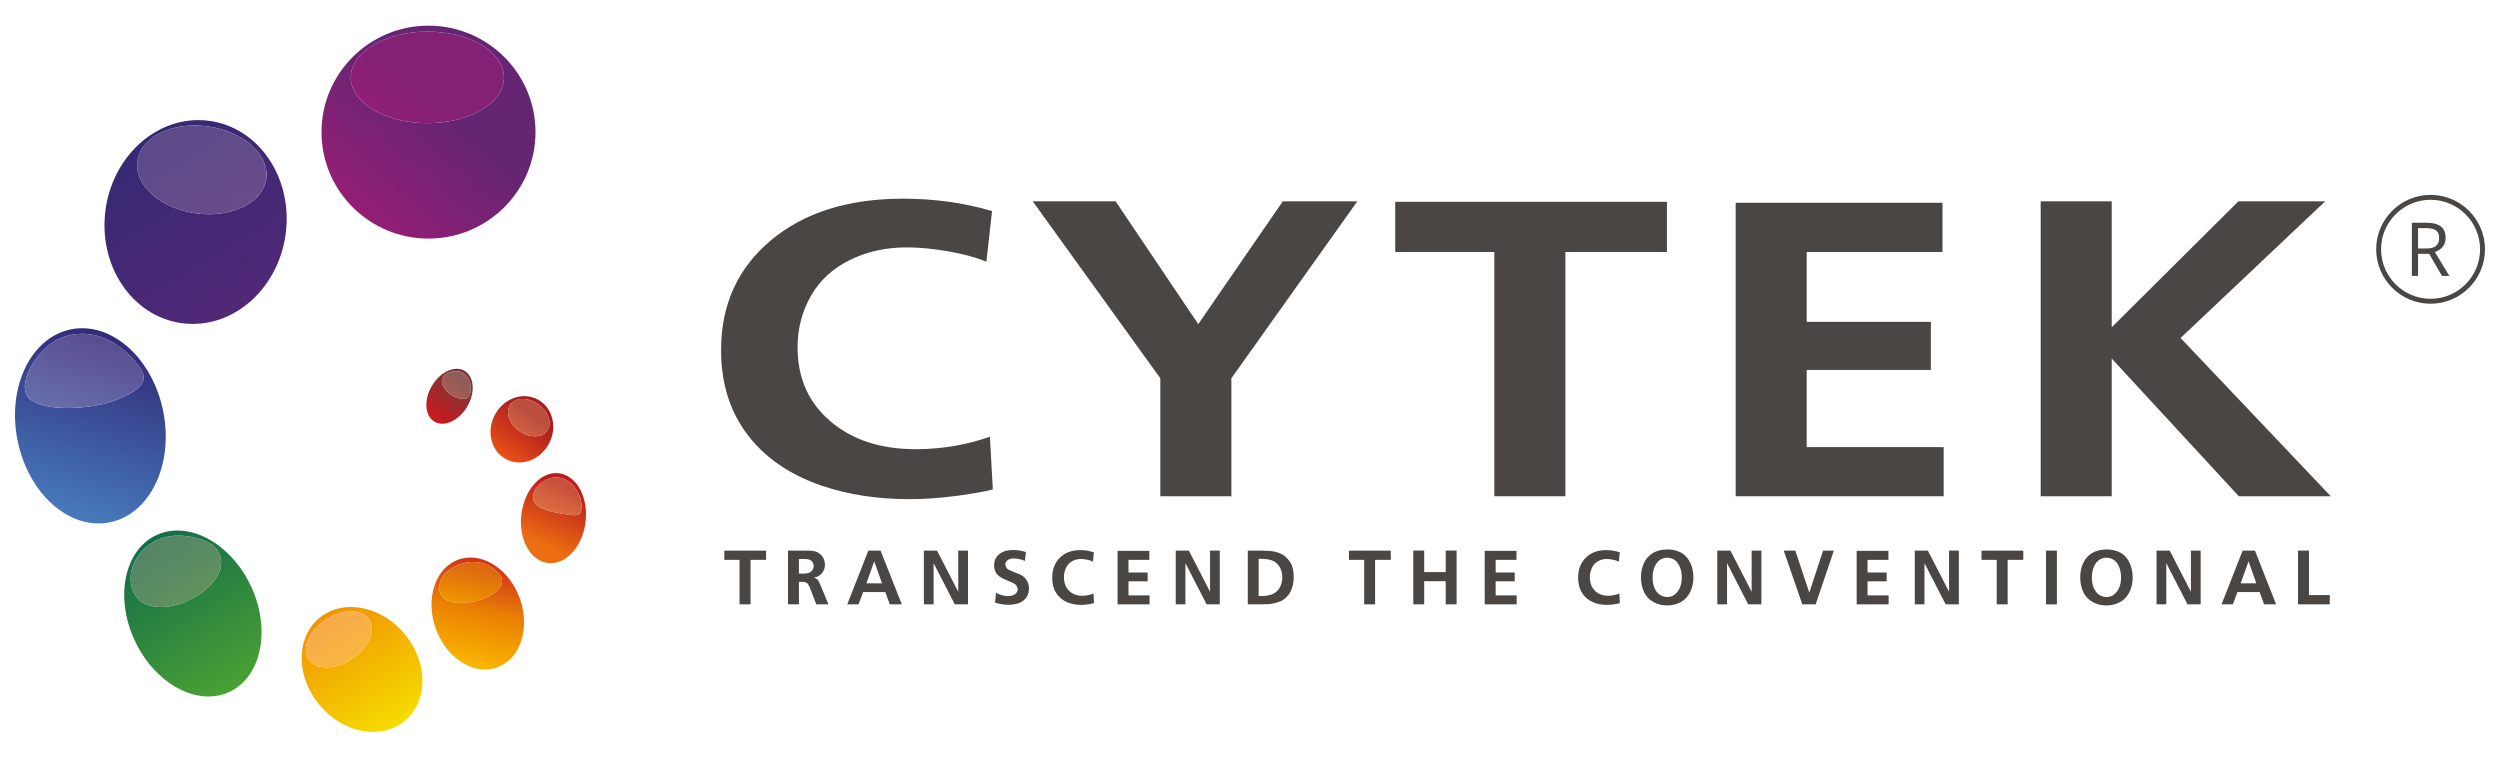 <?xml version="1.0" encoding="utf-8"?>
<!-- Generator: Adobe Illustrator 17.0.0, SVG Export Plug-In . SVG Version: 6.00 Build 0)  -->
<!DOCTYPE svg PUBLIC "-//W3C//DTD SVG 1.0//EN" "http://www.w3.org/TR/2001/REC-SVG-20010904/DTD/svg10.dtd">
<svg version="1.0" id="Camada_1" xmlns="http://www.w3.org/2000/svg" xmlns:xlink="http://www.w3.org/1999/xlink" x="0px" y="0px"
	 width="471.429px" height="142.857px" viewBox="0 0 471.429 142.857" enable-background="new 0 0 471.429 142.857"
	 xml:space="preserve">
<g>
	<g>
		<defs>
			<path id="SVGID_1_" d="M83.967,113.021c-1.802-1.167-1.328-4.003,0.604-5.461c1.337-1.02,3.046-1.592,4.687-1.592
				c1.029,0,2.03,0.224,2.907,0.702c2.272,1.243,3.963,3.22,0.657,5.399c-1.355,0.89-3.833,1.628-5.984,1.628
				C85.725,113.696,84.696,113.495,83.967,113.021 M81.69,111.272c-1.297,5.296,1.409,11.562,6.06,14.017
				c1.248,0.653,2.509,0.961,3.712,0.961c3.265,0,6.096-2.276,7.04-6.15c1.293-5.291-1.409-11.566-6.06-13.994
				c-1.252-0.662-2.518-0.971-3.726-0.971C85.456,105.136,82.639,107.408,81.69,111.272"/>
		</defs>
		<clipPath id="SVGID_2_">
			<use xlink:href="#SVGID_1_"  overflow="visible"/>
		</clipPath>
		
			<linearGradient id="SVGID_3_" gradientUnits="userSpaceOnUse" x1="-171.101" y1="424.939" x2="-166.629" y2="424.939" gradientTransform="matrix(1.569 -4.31 4.221 0.954 -1438.641 -1017.387)">
			<stop  offset="0" style="stop-color:#F9B700"/>
			<stop  offset="0.543" style="stop-color:#EA7F02"/>
			<stop  offset="0.656" style="stop-color:#E26A0D"/>
			<stop  offset="0.883" style="stop-color:#D64215"/>
			<stop  offset="1" style="stop-color:#D13317"/>
		</linearGradient>
		<polygon clip-path="url(#SVGID_2_)" fill="url(#SVGID_3_)" points="98.321,130.301 106.897,106.74 81.868,101.085 73.292,124.646 
					"/>
	</g>
	<g>
		<defs>
			<path id="SVGID_4_" d="M58.044,124.082c-1.172-2.187,0.496-5.533,3.735-7.474c1.503-0.899,3.068-1.346,4.441-1.346
				c1.588,0,2.903,0.595,3.538,1.771c1.172,2.182-0.492,5.533-3.735,7.478c-1.498,0.899-3.064,1.342-4.432,1.342
				C59.999,125.853,58.675,125.254,58.044,124.082 M61.636,115.579c-5.121,2.773-6.288,9.786-2.621,15.663
				c2.652,4.267,7.12,6.776,11.329,6.776c1.597,0,3.158-0.362,4.566-1.122c5.112-2.769,6.279-9.773,2.612-15.658
				c-2.652-4.262-7.12-6.776-11.333-6.776C64.596,114.461,63.04,114.824,61.636,115.579"/>
		</defs>
		<clipPath id="SVGID_5_">
			<use xlink:href="#SVGID_4_"  overflow="visible"/>
		</clipPath>
		
			<linearGradient id="SVGID_6_" gradientUnits="userSpaceOnUse" x1="-100.62" y1="390.712" x2="-96.147" y2="390.712" gradientTransform="matrix(-2.639 -4.968 5.483 -3.302 -2333.584 927.514)">
			<stop  offset="0" style="stop-color:#F5DC00"/>
			<stop  offset="1" style="stop-color:#F29203"/>
		</linearGradient>
		<polygon clip-path="url(#SVGID_5_)" fill="url(#SVGID_6_)" points="90.669,132.31 74.927,102.671 45.867,120.17 61.609,149.809 		
			"/>
	</g>
	<g>
		<defs>
			<path id="SVGID_7_" d="M27.376,113.88c-3.015-1.377-3.833-5.953-0.988-9.5c1.999-2.491,4.62-3.377,7.228-3.377
				c1.597,0,3.18,0.331,4.625,0.832c3.77,1.315,4.701,4.96,1.601,8.324c-2.353,2.545-6.208,4.307-9.504,4.307
				C29.263,114.466,28.257,114.282,27.376,113.88 M30.748,100.435c-6.44,1.896-9.142,10.269-6.033,18.695
				c2.688,7.277,8.815,12.21,14.58,12.21c0.917,0,1.829-0.125,2.715-0.385c6.427-1.901,9.124-10.282,6.033-18.718
				c-2.684-7.264-8.807-12.197-14.572-12.197C32.546,100.042,31.634,100.167,30.748,100.435"/>
		</defs>
		<clipPath id="SVGID_8_">
			<use xlink:href="#SVGID_7_"  overflow="visible"/>
		</clipPath>
		
			<linearGradient id="SVGID_9_" gradientUnits="userSpaceOnUse" x1="-91.726" y1="406.052" x2="-87.254" y2="406.052" gradientTransform="matrix(-3.418 -6.436 7.103 -4.277 -3153.825 1276.607)">
			<stop  offset="0" style="stop-color:#49A134"/>
			<stop  offset="1" style="stop-color:#136D49"/>
		</linearGradient>
		<polygon clip-path="url(#SVGID_8_)" fill="url(#SVGID_9_)" points="63.729,123.756 43.978,86.57 9.011,107.626 28.761,144.813 		
			"/>
	</g>
	<g>
		<defs>
			<path id="SVGID_10_" d="M5.451,75.085c-2.446-2.46,1.337-9.289,5.837-11.266c1.378-0.604,2.773-0.881,4.159-0.881
				c3.757,0,7.389,2.057,10.032,5.228c1.914,2.312,3.556,4.566-3.887,7.366c-2.312,0.868-5.694,1.409-8.815,1.409
				C9.642,76.941,6.762,76.4,5.451,75.085 M4.128,70.841c-3.274,8.717-0.143,20.024,6.986,25.252
				c2.42,1.775,4.996,2.621,7.469,2.621c4.804,0,9.218-3.193,11.378-8.949c3.278-8.726,0.134-20.024-6.991-25.252
				c-2.424-1.775-5-2.621-7.474-2.621C10.702,61.891,6.283,65.084,4.128,70.841"/>
		</defs>
		<clipPath id="SVGID_11_">
			<use xlink:href="#SVGID_10_"  overflow="visible"/>
		</clipPath>
		
			<linearGradient id="SVGID_12_" gradientUnits="userSpaceOnUse" x1="-130.742" y1="433.43" x2="-126.269" y2="433.43" gradientTransform="matrix(2.316 -7.541 7.541 2.316 -2954.008 -1892.391)">
			<stop  offset="0" style="stop-color:#477BBD"/>
			<stop  offset="1" style="stop-color:#312A78"/>
		</linearGradient>
		<polygon clip-path="url(#SVGID_11_)" fill="url(#SVGID_12_)" points="30.449,107.801 43.571,65.063 3.644,52.804 -9.478,95.541 		
			"/>
	</g>
	<g>
		<defs>
			<path id="SVGID_13_" d="M66.144,14.598c0-4.777,6.472-8.641,14.451-8.641c7.988,0,14.442,3.864,14.442,8.641
				c0,4.763-6.454,8.628-14.442,8.628C72.616,23.226,66.144,19.361,66.144,14.598 M60.629,24.907
				c0,11.092,9.03,20.082,20.167,20.082c11.141,0,20.185-8.99,20.185-20.082c0-11.069-9.044-20.068-20.185-20.068
				C69.659,4.839,60.629,13.838,60.629,24.907"/>
		</defs>
		<clipPath id="SVGID_14_">
			<use xlink:href="#SVGID_13_"  overflow="visible"/>
		</clipPath>
		
			<linearGradient id="SVGID_15_" gradientUnits="userSpaceOnUse" x1="-124.304" y1="473.468" x2="-119.831" y2="473.468" gradientTransform="matrix(5.901 -6.788 -6.788 -5.901 4015.223 1990.242)">
			<stop  offset="0" style="stop-color:#931E75"/>
			<stop  offset="0.63" style="stop-color:#642572"/>
			<stop  offset="1" style="stop-color:#642572"/>
		</linearGradient>
		<polygon clip-path="url(#SVGID_14_)" fill="url(#SVGID_15_)" points="40.75,27.708 77.997,-15.14 120.86,22.12 83.613,64.969 		
			"/>
	</g>
	<g>
		<defs>
			<path id="SVGID_16_" d="M86.042,74.964c-1.292-0.429-2.983-2.062-2.683-3.404C83.564,70.639,84.821,70,85.993,70
				c0.246,0,0.488,0.027,0.711,0.085c1.507,0.394,2.254,2.142,2.071,3.493c-0.139,0.988-0.434,1.65-1.413,1.65
				C87.017,75.228,86.588,75.143,86.042,74.964 M81.713,72.339c-1.726,2.541-1.753,5.667-0.058,6.986
				c0.501,0.394,1.105,0.581,1.749,0.581c1.494,0,3.22-1.024,4.428-2.8c1.731-2.549,1.749-5.676,0.054-6.991
				c-0.501-0.394-1.105-0.581-1.744-0.581C84.638,69.535,82.92,70.559,81.713,72.339"/>
		</defs>
		<clipPath id="SVGID_17_">
			<use xlink:href="#SVGID_16_"  overflow="visible"/>
		</clipPath>
		
			<linearGradient id="SVGID_18_" gradientUnits="userSpaceOnUse" x1="-268.203" y1="433.713" x2="-263.731" y2="433.713" gradientTransform="matrix(1.39 -2.061 1.96 1.573 -395.623 -1155.608)">
			<stop  offset="0" style="stop-color:#D0181B"/>
			<stop  offset="0.822" style="stop-color:#773738"/>
			<stop  offset="1" style="stop-color:#773738"/>
		</linearGradient>
		<polygon clip-path="url(#SVGID_17_)" fill="url(#SVGID_18_)" points="86.201,84.915 94.119,73.177 83.338,64.526 75.42,76.264 		
			"/>
	</g>
	<g>
		<defs>
			<path id="SVGID_19_" d="M98.02,81.342c-1.946-1.328-2.773-3.569-1.838-4.987c0.492-0.751,1.369-1.132,2.375-1.132
				c0.912,0,1.928,0.313,2.853,0.944c1.95,1.328,2.769,3.56,1.834,4.991c-0.492,0.747-1.364,1.123-2.37,1.123
				C99.965,82.281,98.95,81.973,98.02,81.342 M93.498,77.898c-1.825,3.019-1.087,6.834,1.619,8.516
				c0.877,0.541,1.847,0.801,2.822,0.801c2.062,0,4.151-1.154,5.39-3.202c1.811-3.015,1.087-6.83-1.641-8.511
				c-0.872-0.546-1.843-0.805-2.822-0.805C96.808,74.696,94.723,75.85,93.498,77.898"/>
		</defs>
		<clipPath id="SVGID_20_">
			<use xlink:href="#SVGID_19_"  overflow="visible"/>
		</clipPath>
		
			<linearGradient id="SVGID_21_" gradientUnits="userSpaceOnUse" x1="-241.679" y1="443.507" x2="-237.206" y2="443.507" gradientTransform="matrix(1.591 -2.359 2.447 1.821 -605.736 -1291.547)">
			<stop  offset="0" style="stop-color:#E95017"/>
			<stop  offset="0.759" style="stop-color:#AB1D1F"/>
			<stop  offset="1" style="stop-color:#AB1D1F"/>
		</linearGradient>
		<polygon clip-path="url(#SVGID_20_)" fill="url(#SVGID_21_)" points="100.638,93.888 110.762,78.881 96.174,68.023 86.051,83.03 
					"/>
	</g>
	<g>
		<defs>
			<path id="SVGID_22_" d="M105.601,96.795c-2.214-0.402-5.175-0.988-5.067-3.216c0.081-1.762,2.232-3.565,4.365-3.565
				c0.125,0,0.255,0,0.385,0.018c2.549,0.291,4.262,2.943,4.361,5.157c0.049,1.454-0.17,1.964-1.333,1.964
				C107.698,97.153,106.831,97.014,105.601,96.795 M98.601,95.48c-1.154,4.517,0.47,9.196,3.668,10.425
				c0.528,0.201,1.06,0.295,1.592,0.295c2.693,0.004,5.304-2.478,6.275-6.257c1.154-4.526-0.492-9.195-3.672-10.43
				c-0.528-0.201-1.064-0.304-1.597-0.304C102.166,89.209,99.554,91.701,98.601,95.48"/>
		</defs>
		<clipPath id="SVGID_23_">
			<use xlink:href="#SVGID_22_"  overflow="visible"/>
		</clipPath>
		
			<linearGradient id="SVGID_24_" gradientUnits="userSpaceOnUse" x1="-198.635" y1="418.562" x2="-194.163" y2="418.562" gradientTransform="matrix(1.279 -3.513 3.303 1.503 -1027.08 -1221.526)">
			<stop  offset="0" style="stop-color:#ED6D11"/>
			<stop  offset="0.17" style="stop-color:#ED6D11"/>
			<stop  offset="0.867" style="stop-color:#BB1D1C"/>
			<stop  offset="1" style="stop-color:#BB1D1C"/>
		</linearGradient>
		<polygon clip-path="url(#SVGID_23_)" fill="url(#SVGID_24_)" points="109.323,111.609 116.596,91.625 99.414,83.805 92.14,103.79 
					"/>
	</g>
	<g>
		<defs>
			<path id="SVGID_25_" d="M66.144,14.598c0,4.763,6.472,8.628,14.451,8.628c7.988,0,14.442-3.864,14.442-8.628
				c0-4.777-6.454-8.641-14.442-8.641C72.616,5.957,66.144,9.822,66.144,14.598"/>
		</defs>
		<clipPath id="SVGID_26_">
			<use xlink:href="#SVGID_25_"  overflow="visible"/>
		</clipPath>
		
			<linearGradient id="SVGID_27_" gradientUnits="userSpaceOnUse" x1="-124.304" y1="474.239" x2="-119.831" y2="474.239" gradientTransform="matrix(5.901 -6.788 -6.788 -5.901 4015.223 1990.242)">
			<stop  offset="0" style="stop-color:#A61877"/>
			<stop  offset="0.63" style="stop-color:#832175"/>
			<stop  offset="1" style="stop-color:#832175"/>
		</linearGradient>
		<polygon clip-path="url(#SVGID_26_)" fill="url(#SVGID_27_)" points="57.594,15.794 78.58,-8.348 103.587,13.39 82.601,37.532 		
			"/>
	</g>
	<g>
		<defs>
			<path id="SVGID_28_" d="M11.288,63.819c-4.499,1.977-8.283,8.806-5.837,11.266c1.31,1.315,4.191,1.856,7.326,1.856
				c3.122,0,6.503-0.541,8.815-1.409c7.442-2.8,5.801-5.054,3.887-7.366c-2.643-3.171-6.275-5.228-10.032-5.228
				C14.061,62.937,12.666,63.215,11.288,63.819"/>
		</defs>
		<clipPath id="SVGID_29_">
			<use xlink:href="#SVGID_28_"  overflow="visible"/>
		</clipPath>
		
			<linearGradient id="SVGID_30_" gradientUnits="userSpaceOnUse" x1="-130.742" y1="432.92" x2="-126.269" y2="432.92" gradientTransform="matrix(2.316 -7.541 7.541 2.316 -2954.008 -1892.391)">
			<stop  offset="0" style="stop-color:#7695CC"/>
			<stop  offset="1" style="stop-color:#594B8F"/>
		</linearGradient>
		<polygon clip-path="url(#SVGID_29_)" fill="url(#SVGID_30_)" points="26.792,84.245 32.964,64.144 5.248,55.634 -0.924,75.735 		
			"/>
	</g>
	<g>
		<defs>
			<path id="SVGID_31_" d="M26.387,104.38c-2.845,3.547-2.026,8.122,0.988,9.5c0.881,0.403,1.887,0.586,2.961,0.586
				c3.296,0,7.152-1.762,9.504-4.307c3.099-3.363,2.169-7.009-1.601-8.324c-1.445-0.501-3.028-0.832-4.625-0.832
				C31.007,101.004,28.387,101.889,26.387,104.38"/>
		</defs>
		<clipPath id="SVGID_32_">
			<use xlink:href="#SVGID_31_"  overflow="visible"/>
		</clipPath>
		
			<linearGradient id="SVGID_33_" gradientUnits="userSpaceOnUse" x1="-91.726" y1="406.169" x2="-87.254" y2="406.169" gradientTransform="matrix(-3.418 -6.436 7.103 -4.277 -3153.825 1276.607)">
			<stop  offset="0" style="stop-color:#81B129"/>
			<stop  offset="0.295" style="stop-color:#6E9F49"/>
			<stop  offset="0.586" style="stop-color:#60915C"/>
			<stop  offset="0.831" style="stop-color:#578965"/>
			<stop  offset="1" style="stop-color:#548668"/>
		</linearGradient>
		<polygon clip-path="url(#SVGID_32_)" fill="url(#SVGID_33_)" points="48.357,111.204 38.24,92.154 18.125,104.266 28.243,123.316 
					"/>
	</g>
	<g>
		<defs>
			<path id="SVGID_34_" d="M61.779,116.608c-3.238,1.941-4.906,5.287-3.735,7.474c0.631,1.172,1.954,1.771,3.547,1.771
				c1.369,0,2.934-0.443,4.432-1.342c3.243-1.946,4.906-5.296,3.735-7.478c-0.635-1.176-1.95-1.771-3.538-1.771
				C64.847,115.262,63.281,115.709,61.779,116.608"/>
		</defs>
		<clipPath id="SVGID_35_">
			<use xlink:href="#SVGID_34_"  overflow="visible"/>
		</clipPath>
		
			<linearGradient id="SVGID_36_" gradientUnits="userSpaceOnUse" x1="-100.62" y1="390.526" x2="-96.147" y2="390.526" gradientTransform="matrix(-2.639 -4.968 5.483 -3.302 -2333.584 927.514)">
			<stop  offset="0" style="stop-color:#F8E000"/>
			<stop  offset="0.016" style="stop-color:#F8DE00"/>
			<stop  offset="0.303" style="stop-color:#F8CA23"/>
			<stop  offset="0.572" style="stop-color:#F8B93D"/>
			<stop  offset="0.812" style="stop-color:#F7AF48"/>
			<stop  offset="1" style="stop-color:#F7AB4B"/>
		</linearGradient>
		<polygon clip-path="url(#SVGID_35_)" fill="url(#SVGID_36_)" points="75.191,123.287 67.523,108.848 52.611,117.829 
			60.279,132.267 		"/>
	</g>
	<g>
		<defs>
			<path id="SVGID_37_" d="M84.571,107.56c-1.932,1.458-2.406,4.294-0.604,5.461c0.729,0.474,1.758,0.675,2.871,0.675
				c2.151,0,4.629-0.738,5.984-1.628c3.305-2.178,1.615-4.155-0.657-5.399c-0.877-0.479-1.879-0.702-2.907-0.702
				C87.617,105.968,85.908,106.54,84.571,107.56"/>
		</defs>
		<clipPath id="SVGID_38_">
			<use xlink:href="#SVGID_37_"  overflow="visible"/>
		</clipPath>
		
			<linearGradient id="SVGID_39_" gradientUnits="userSpaceOnUse" x1="-171.101" y1="424.265" x2="-166.629" y2="424.265" gradientTransform="matrix(1.569 -4.31 4.221 0.954 -1438.641 -1017.387)">
			<stop  offset="0" style="stop-color:#FCC400"/>
			<stop  offset="0.543" style="stop-color:#F09A00"/>
			<stop  offset="0.618" style="stop-color:#EB8F00"/>
			<stop  offset="0.868" style="stop-color:#DF6F0E"/>
			<stop  offset="1" style="stop-color:#DB6212"/>
		</linearGradient>
		<polygon clip-path="url(#SVGID_38_)" fill="url(#SVGID_39_)" points="95.067,116.612 98.727,106.555 83.226,103.053 
			79.565,113.109 		"/>
	</g>
	<g>
		<defs>
			<path id="SVGID_40_" d="M100.533,93.579c-0.107,2.227,2.853,2.813,5.067,3.216c1.23,0.219,2.098,0.358,2.71,0.358
				c1.163,0,1.382-0.51,1.333-1.964c-0.098-2.214-1.811-4.866-4.361-5.157c-0.13-0.018-0.259-0.018-0.385-0.018
				C102.765,90.014,100.614,91.817,100.533,93.579"/>
		</defs>
		<clipPath id="SVGID_41_">
			<use xlink:href="#SVGID_40_"  overflow="visible"/>
		</clipPath>
		
			<linearGradient id="SVGID_42_" gradientUnits="userSpaceOnUse" x1="-198.635" y1="418.352" x2="-194.163" y2="418.352" gradientTransform="matrix(1.279 -3.513 3.303 1.503 -1027.08 -1221.526)">
			<stop  offset="0" style="stop-color:#F39047"/>
			<stop  offset="0.17" style="stop-color:#F39047"/>
			<stop  offset="0.867" style="stop-color:#C9513C"/>
			<stop  offset="1" style="stop-color:#C9513C"/>
		</linearGradient>
		<polygon clip-path="url(#SVGID_41_)" fill="url(#SVGID_42_)" points="108.376,100.771 111.922,91.029 101.743,86.396 
			98.197,96.139 		"/>
	</g>
	<g>
		<defs>
			<path id="SVGID_43_" d="M96.182,76.355c-0.935,1.418-0.107,3.659,1.838,4.987c0.93,0.631,1.946,0.939,2.853,0.939
				c1.006,0,1.879-0.376,2.37-1.123c0.935-1.431,0.116-3.663-1.834-4.991c-0.926-0.631-1.941-0.944-2.853-0.944
				C97.55,75.224,96.673,75.604,96.182,76.355"/>
		</defs>
		<clipPath id="SVGID_44_">
			<use xlink:href="#SVGID_43_"  overflow="visible"/>
		</clipPath>
		
			<linearGradient id="SVGID_45_" gradientUnits="userSpaceOnUse" x1="-241.679" y1="443.458" x2="-237.206" y2="443.458" gradientTransform="matrix(1.591 -2.359 2.447 1.821 -605.736 -1291.547)">
			<stop  offset="0" style="stop-color:#EF7B44"/>
			<stop  offset="0.759" style="stop-color:#BC4E3F"/>
			<stop  offset="1" style="stop-color:#BC4E3F"/>
		</linearGradient>
		<polygon clip-path="url(#SVGID_44_)" fill="url(#SVGID_45_)" points="101.193,86.707 107.348,77.583 98.232,70.798 92.077,79.922 
					"/>
	</g>
	<g>
		<defs>
			<path id="SVGID_46_" d="M83.359,71.561c-0.3,1.342,1.391,2.974,2.683,3.404c0.546,0.179,0.975,0.264,1.319,0.264
				c0.979,0,1.275-0.662,1.413-1.65c0.183-1.351-0.564-3.099-2.071-3.493C86.481,70.027,86.239,70,85.993,70
				C84.821,70,83.564,70.639,83.359,71.561"/>
		</defs>
		<clipPath id="SVGID_47_">
			<use xlink:href="#SVGID_46_"  overflow="visible"/>
		</clipPath>
		
			<linearGradient id="SVGID_48_" gradientUnits="userSpaceOnUse" x1="-268.203" y1="433.653" x2="-263.731" y2="433.653" gradientTransform="matrix(1.39 -2.061 1.96 1.573 -395.623 -1155.608)">
			<stop  offset="0" style="stop-color:#DB553E"/>
			<stop  offset="0.622" style="stop-color:#A25C54"/>
			<stop  offset="0.822" style="stop-color:#905B58"/>
			<stop  offset="1" style="stop-color:#905B58"/>
		</linearGradient>
		<polygon clip-path="url(#SVGID_47_)" fill="url(#SVGID_48_)" points="86.887,78.3 91.247,71.836 85.131,66.928 80.771,73.392 		
			"/>
	</g>
	<g>
		<defs>
			<path id="SVGID_49_" d="M36.925,40.23c-6.713-0.926-11.647-5.345-11.016-9.871c0.541-3.967,5.166-6.7,10.806-6.7
				c0.81,0,1.637,0.058,2.478,0.174c6.718,0.921,11.651,5.345,11.025,9.88c-0.541,3.963-5.161,6.691-10.81,6.691
				C38.597,40.405,37.766,40.347,36.925,40.23 M19.907,39.519c-1.458,10.533,4.969,20.131,14.348,21.419
				c0.711,0.094,1.413,0.143,2.115,0.143c8.547,0,16.15-7.138,17.488-16.879c1.454-10.524-4.969-20.122-14.348-21.41
				c-0.707-0.094-1.409-0.143-2.107-0.143C28.847,22.649,21.244,29.791,19.907,39.519"/>
		</defs>
		<clipPath id="SVGID_50_">
			<use xlink:href="#SVGID_49_"  overflow="visible"/>
		</clipPath>
		
			<linearGradient id="SVGID_51_" gradientUnits="userSpaceOnUse" x1="-83.606" y1="408.165" x2="-79.133" y2="408.165" gradientTransform="matrix(-3.785 -7.351 6.944 -4.189 -3105.335 1153.652)">
			<stop  offset="0" style="stop-color:#512876"/>
			<stop  offset="1" style="stop-color:#362973"/>
		</linearGradient>
		<polygon clip-path="url(#SVGID_50_)" fill="url(#SVGID_51_)" points="70.409,51.973 46.575,5.68 3.351,31.758 27.185,78.051 		"/>
	</g>
	<g>
		<defs>
			<path id="SVGID_52_" d="M25.909,30.359c-0.631,4.526,4.303,8.945,11.016,9.871c0.841,0.116,1.673,0.174,2.482,0.174
				c5.649,0,10.269-2.728,10.81-6.691c0.626-4.535-4.307-8.958-11.025-9.88c-0.841-0.116-1.668-0.174-2.478-0.174
				C31.075,23.66,26.45,26.392,25.909,30.359"/>
		</defs>
		<clipPath id="SVGID_53_">
			<use xlink:href="#SVGID_52_"  overflow="visible"/>
		</clipPath>
		
			<linearGradient id="SVGID_54_" gradientUnits="userSpaceOnUse" x1="-83.606" y1="408.851" x2="-79.133" y2="408.851" gradientTransform="matrix(-3.785 -7.351 6.944 -4.189 -3105.335 1153.652)">
			<stop  offset="0" style="stop-color:#724D8E"/>
			<stop  offset="1" style="stop-color:#5B4A8A"/>
		</linearGradient>
		<polygon clip-path="url(#SVGID_53_)" fill="url(#SVGID_54_)" points="57.421,36.437 44.784,11.891 18.7,27.629 31.337,52.173 		
			"/>
	</g>
	<path fill="#494644" d="M187.074,39.804l-1.069,9.549c-2.035-0.836-4.473-1.494-7.299-1.977c-2.835-0.483-5.403-0.725-7.72-0.725
		c-3.931,0-7.491,0.787-10.707,2.371c-3.22,1.57-5.68,3.829-7.357,6.758c-1.682,2.934-2.522,6.177-2.522,9.719
		c0,5.769,2.048,10.403,6.172,13.927c4.101,3.52,9.477,5.278,16.128,5.278c4.848,0,9.509-0.783,13.968-2.348l0.55,9.938
		c-1.704,0.447-4.07,0.859-7.102,1.248c-3.024,0.394-5.899,0.586-8.623,0.586c-6.092,0-11.642-0.859-16.651-2.576
		c-6.02-2.084-10.672-5.309-13.945-9.665c-3.278-4.352-4.924-9.643-4.924-15.878c0-8.547,3.14-15.448,9.392-20.69
		c6.271-5.237,14.567-7.854,24.921-7.854C176.188,37.465,181.787,38.239,187.074,39.804"/>
	<polygon fill="#494644" points="232.203,93.578 218.803,93.578 218.803,71.331 194.75,37.97 210.373,37.97 225.955,61.12 
		241.895,37.97 255.948,37.97 232.203,71.331 	"/>
	<polygon fill="#494644" points="314.338,38.052 314.338,47.516 295.191,47.516 295.191,93.579 281.791,93.579 281.791,47.516 
		263.1,47.516 263.1,38.052 	"/>
	<polygon fill="#494644" points="327.3,93.578 327.3,38.239 366.297,38.239 366.297,47.515 340.691,47.515 340.691,60.691 
		364.105,60.691 364.105,69.761 340.691,69.761 340.691,84.315 366.52,84.315 366.52,93.578 	"/>
	<polygon fill="#494644" points="384.815,93.578 384.815,37.97 398.21,37.97 398.21,61.706 422.093,37.97 438.458,37.97 
		411.194,63.737 439.518,93.578 422.178,93.578 398.21,67.614 398.21,93.578 	"/>
	<polygon fill="#494644" points="144.463,103.836 144.463,105.571 141.529,105.571 141.529,113.962 139.458,113.962 
		139.458,105.571 136.591,105.571 136.591,103.836 	"/>
	<path fill="#494644" d="M148.592,103.823h2.885c0.827,0,1.377,0.013,1.646,0.045c0.407,0.044,0.738,0.134,1.02,0.264l0.733,0.55
		c0.224,0.237,0.385,0.519,0.505,0.814c0.112,0.304,0.174,0.635,0.174,0.98c0,0.398-0.067,0.742-0.21,1.038
		c-0.134,0.295-0.295,0.541-0.479,0.729l-0.59,0.438c-0.21,0.094-0.47,0.17-0.783,0.228l0.546,0.255
		c0.179,0.17,0.344,0.412,0.483,0.724l0.233,0.541l1.463,3.533h-2.29l-1.1-2.858c-0.116-0.335-0.219-0.555-0.277-0.675l-0.313-0.434
		l-0.34-0.201c-0.188-0.058-0.461-0.076-0.814-0.076l-0.429,0.013v4.231h-2.062V103.823z M150.654,105.415v2.751h0.89
		c0.653,0,1.132-0.139,1.436-0.412c0.304-0.277,0.456-0.626,0.456-1.055c0-0.38-0.143-0.68-0.403-0.921
		c-0.273-0.242-0.666-0.363-1.203-0.363H150.654z"/>
	<path fill="#494644" d="M159.769,113.964l3.98-10.139h2.299l4.012,10.139h-2.263l-0.859-2.317h-4.177l-0.868,2.317H159.769z
		 M163.383,110.006h2.943l-1.472-4.159L163.383,110.006z"/>
	<polygon fill="#494644" points="174.215,113.963 174.215,103.823 176.693,103.823 180.696,111.592 180.696,103.823 
		182.534,103.823 182.534,113.963 180.047,113.963 176.049,106.189 176.049,113.963 	"/>
	<path fill="#494644" d="M193.455,104.096l-0.188,1.686c-0.259-0.134-0.599-0.246-0.997-0.34c-0.394-0.085-0.761-0.134-1.096-0.134
		c-0.519,0-0.921,0.116-1.203,0.349c-0.273,0.232-0.411,0.505-0.411,0.805l0.228,0.635c0.152,0.197,0.452,0.385,0.894,0.564
		l1.539,0.626c0.577,0.233,1.011,0.577,1.333,1.047c0.313,0.479,0.483,1.011,0.483,1.619c0,0.546-0.112,1.011-0.335,1.431
		c-0.215,0.394-0.51,0.72-0.85,0.966c-0.349,0.246-0.752,0.42-1.221,0.532c-0.465,0.112-0.953,0.165-1.472,0.165
		c-0.814,0-1.655-0.139-2.522-0.407l0.179-1.861c0.318,0.183,0.68,0.345,1.091,0.456c0.407,0.116,0.801,0.174,1.181,0.174
		c0.59,0,1.033-0.134,1.355-0.393c0.308-0.268,0.474-0.577,0.474-0.93l-0.25-0.693c-0.183-0.192-0.452-0.38-0.832-0.541
		l-1.395-0.608c-0.447-0.183-0.774-0.371-1.02-0.568c-0.308-0.26-0.55-0.546-0.72-0.881c-0.152-0.345-0.241-0.729-0.241-1.176
		c0-0.854,0.313-1.548,0.921-2.084c0.613-0.541,1.512-0.818,2.697-0.818C191.836,103.716,192.637,103.846,193.455,104.096"/>
	<path fill="#494644" d="M206.277,104.161l-0.166,1.744c-0.317-0.161-0.689-0.277-1.127-0.362c-0.429-0.094-0.828-0.134-1.185-0.134
		c-0.613,0-1.154,0.143-1.65,0.434c-0.488,0.286-0.863,0.698-1.122,1.23c-0.264,0.537-0.398,1.127-0.398,1.776
		c0,1.051,0.322,1.892,0.957,2.536c0.64,0.635,1.449,0.957,2.473,0.957c0.747,0,1.463-0.143,2.147-0.425l0.085,1.812
		c-0.264,0.076-0.617,0.156-1.087,0.228c-0.465,0.067-0.912,0.108-1.333,0.108c-0.935,0-1.784-0.157-2.554-0.47
		c-0.926-0.38-1.641-0.975-2.147-1.762c-0.505-0.792-0.751-1.762-0.751-2.894c0-1.561,0.483-2.813,1.449-3.775
		c0.957-0.948,2.227-1.431,3.824-1.431C204.596,103.731,205.463,103.874,206.277,104.161"/>
	<polygon fill="#494644" points="210.745,113.963 210.745,103.873 216.738,103.873 216.738,105.572 212.803,105.572 212.803,107.96 
		216.412,107.96 216.412,109.62 212.803,109.62 212.803,112.272 216.774,112.272 216.774,113.963 	"/>
	<polygon fill="#494644" points="221.711,113.963 221.711,103.823 224.179,103.823 228.178,111.592 228.178,103.823 
		230.016,103.823 230.016,113.963 227.534,113.963 223.535,106.189 223.535,113.963 	"/>
	<path fill="#494644" d="M235.296,113.961v-10.139h2.321c1.056,0,1.901,0.058,2.527,0.165c0.626,0.103,1.158,0.286,1.615,0.546
		c0.465,0.255,0.863,0.599,1.216,1.038c0.353,0.425,0.604,0.904,0.747,1.414c0.152,0.519,0.233,1.113,0.233,1.78
		c0,0.702-0.085,1.328-0.246,1.892c-0.152,0.563-0.398,1.064-0.734,1.494c-0.326,0.434-0.702,0.774-1.118,1.029
		c-0.411,0.255-1.002,0.452-1.744,0.613c-0.519,0.112-1.207,0.17-2.057,0.17H235.296z M237.344,105.374v6.995l0.532,0.04
		c0.559,0,1.073-0.067,1.543-0.188c0.349-0.085,0.644-0.206,0.894-0.362c0.251-0.152,0.506-0.376,0.738-0.657
		c0.219-0.277,0.411-0.622,0.541-1.024c0.148-0.403,0.215-0.845,0.215-1.311c0-0.456-0.067-0.872-0.183-1.257
		c-0.125-0.376-0.3-0.72-0.55-1.024c-0.242-0.313-0.514-0.55-0.814-0.72c-0.304-0.17-0.662-0.295-1.091-0.376
		C238.753,105.414,238.145,105.374,237.344,105.374"/>
	<polygon fill="#494644" points="262.264,103.836 262.264,105.571 259.303,105.571 259.303,113.962 257.25,113.962 257.25,105.571 
		254.375,105.571 254.375,103.836 	"/>
	<polygon fill="#494644" points="266.505,113.963 266.505,103.823 268.562,103.823 268.562,107.88 272.623,107.88 272.623,103.823 
		274.676,103.823 274.676,113.963 272.623,113.963 272.623,109.598 268.562,109.598 268.562,113.963 	"/>
	<polygon fill="#494644" points="279.973,113.963 279.973,103.873 285.966,103.873 285.966,105.572 282.035,105.572 282.035,107.96 
		285.631,107.96 285.631,109.62 282.035,109.62 282.035,112.272 286.002,112.272 286.002,113.963 	"/>
	<path fill="#494644" d="M305.444,104.161l-0.17,1.744c-0.313-0.161-0.684-0.277-1.122-0.362c-0.434-0.094-0.823-0.134-1.194-0.134
		c-0.59,0-1.141,0.143-1.641,0.434c-0.492,0.286-0.872,0.698-1.122,1.23c-0.264,0.537-0.394,1.127-0.394,1.776
		c0,1.051,0.313,1.892,0.953,2.536c0.626,0.635,1.458,0.957,2.473,0.957c0.747,0,1.458-0.143,2.142-0.425l0.094,1.812
		c-0.268,0.076-0.626,0.156-1.091,0.228c-0.465,0.067-0.917,0.108-1.324,0.108c-0.939,0-1.785-0.157-2.563-0.47
		c-0.926-0.38-1.637-0.975-2.147-1.762c-0.501-0.792-0.751-1.762-0.751-2.894c0-1.561,0.479-2.813,1.445-3.775
		c0.953-0.948,2.232-1.431,3.829-1.431C303.762,103.731,304.625,103.874,305.444,104.161"/>
	<path fill="#494644" d="M309.443,108.849c0-0.765,0.108-1.471,0.34-2.124c0.219-0.658,0.545-1.212,0.966-1.668
		c0.407-0.447,0.89-0.792,1.409-1.015c0.684-0.286,1.427-0.434,2.258-0.434c0.971,0,1.829,0.201,2.554,0.586
		c0.742,0.398,1.315,1.011,1.731,1.861c0.416,0.845,0.626,1.776,0.626,2.813c0,1.033-0.206,1.959-0.617,2.782
		c-0.398,0.827-0.993,1.453-1.753,1.883c-0.774,0.425-1.633,0.635-2.594,0.635c-0.935,0-1.793-0.21-2.567-0.635
		c-0.778-0.429-1.368-1.047-1.758-1.852C309.645,110.871,309.443,109.923,309.443,108.849 M314.394,112.579
		c0.742,0,1.355-0.282,1.825-0.868c0.608-0.698,0.913-1.646,0.913-2.822c0-0.805-0.134-1.503-0.412-2.089
		c-0.273-0.586-0.604-1.006-1.015-1.257c-0.407-0.25-0.854-0.376-1.315-0.376c-0.769,0-1.386,0.295-1.861,0.859
		c-0.586,0.715-0.89,1.677-0.89,2.889c0,0.778,0.125,1.454,0.371,2.004c0.246,0.559,0.577,0.97,0.993,1.239
		C313.437,112.441,313.889,112.579,314.394,112.579"/>
	<polygon fill="#494644" points="323.83,113.963 323.83,103.823 326.308,103.823 330.311,111.592 330.311,103.823 332.149,103.823 
		332.149,113.963 329.662,113.963 325.668,106.189 325.668,113.963 	"/>
	<polygon fill="#494644" points="345.815,103.824 342.38,113.963 339.866,113.963 336.36,103.824 338.542,103.824 341.181,111.758 
		343.789,103.824 	"/>
	<polygon fill="#494644" points="350.115,113.963 350.115,103.873 356.108,103.873 356.108,105.572 352.168,105.572 352.168,107.96 
		355.768,107.96 355.768,109.62 352.168,109.62 352.168,112.272 356.135,112.272 356.135,113.963 	"/>
	<polygon fill="#494644" points="361.075,113.963 361.075,103.823 363.535,103.823 367.538,111.592 367.538,103.823 
		369.385,103.823 369.385,113.963 366.898,113.963 362.9,106.189 362.9,113.963 	"/>
	<polygon fill="#494644" points="381.533,103.836 381.533,105.571 378.585,105.571 378.585,113.962 376.523,113.962 
		376.523,105.571 373.656,105.571 373.656,103.836 	"/>
	<rect x="385.819" y="103.826" fill="#494644" width="2.053" height="10.139"/>
	<path fill="#494644" d="M392.271,108.849c0-0.765,0.116-1.471,0.34-2.124c0.228-0.658,0.555-1.212,0.962-1.668
		c0.42-0.447,0.895-0.792,1.418-1.015c0.675-0.286,1.431-0.434,2.263-0.434c0.97,0,1.825,0.201,2.554,0.586
		c0.738,0.398,1.315,1.011,1.731,1.861c0.407,0.845,0.622,1.776,0.622,2.813c0,1.033-0.197,1.959-0.608,2.782
		c-0.407,0.827-0.993,1.453-1.758,1.883c-0.774,0.425-1.637,0.635-2.599,0.635c-0.948,0-1.802-0.21-2.572-0.635
		c-0.778-0.429-1.364-1.047-1.758-1.852C392.468,110.871,392.271,109.923,392.271,108.849 M397.227,112.579
		c0.742,0,1.342-0.282,1.834-0.868c0.613-0.698,0.908-1.646,0.908-2.822c0-0.805-0.143-1.503-0.411-2.089
		c-0.268-0.586-0.613-1.006-1.02-1.257c-0.407-0.25-0.854-0.376-1.324-0.376c-0.76,0-1.368,0.295-1.856,0.859
		c-0.595,0.715-0.89,1.677-0.89,2.889c0,0.778,0.125,1.454,0.371,2.004c0.264,0.559,0.586,0.97,1.007,1.239
		C396.247,112.441,396.721,112.579,397.227,112.579"/>
	<polygon fill="#494644" points="406.662,113.963 406.662,103.823 409.139,103.823 413.142,111.592 413.142,103.823 
		414.981,103.823 414.981,113.963 412.503,113.963 408.5,106.189 408.5,113.963 	"/>
	<path fill="#494644" d="M418.92,113.964l3.98-10.139h2.317l3.994,10.139h-2.263l-0.845-2.317h-4.186l-0.868,2.317H418.92z
		 M422.529,110.006h2.956l-1.476-4.159L422.529,110.006z"/>
	<polygon fill="#494644" points="433.339,113.963 433.339,103.823 435.401,103.823 435.401,112.218 439.328,112.218 
		439.328,113.963 	"/>
	<path fill="#494644" d="M455.974,47.853v4.173h-1.163V41.999h2.746c1.23,0,2.134,0.237,2.724,0.707
		c0.59,0.465,0.89,1.176,0.89,2.12c0,1.328-0.68,2.223-2.022,2.697l2.724,4.504h-1.382l-2.428-4.173H455.974z M455.974,46.851h1.601
		c0.818,0,1.422-0.165,1.802-0.487c0.385-0.326,0.577-0.819,0.577-1.472c0-0.662-0.192-1.145-0.581-1.436
		c-0.393-0.291-1.02-0.438-1.887-0.438h-1.512V46.851z"/>
	<path fill="#494644" d="M458.34,57.273c-5.658,0-10.26-4.602-10.26-10.26c0-5.662,4.602-10.264,10.26-10.264
		c5.658,0,10.26,4.602,10.26,10.264C468.6,52.671,463.997,57.273,458.34,57.273 M458.34,37.674c-5.148,0-9.339,4.186-9.339,9.339
		c0,5.144,4.191,9.334,9.339,9.334c5.143,0,9.33-4.191,9.33-9.334C467.67,41.861,463.483,37.674,458.34,37.674"/>
</g>
</svg>

